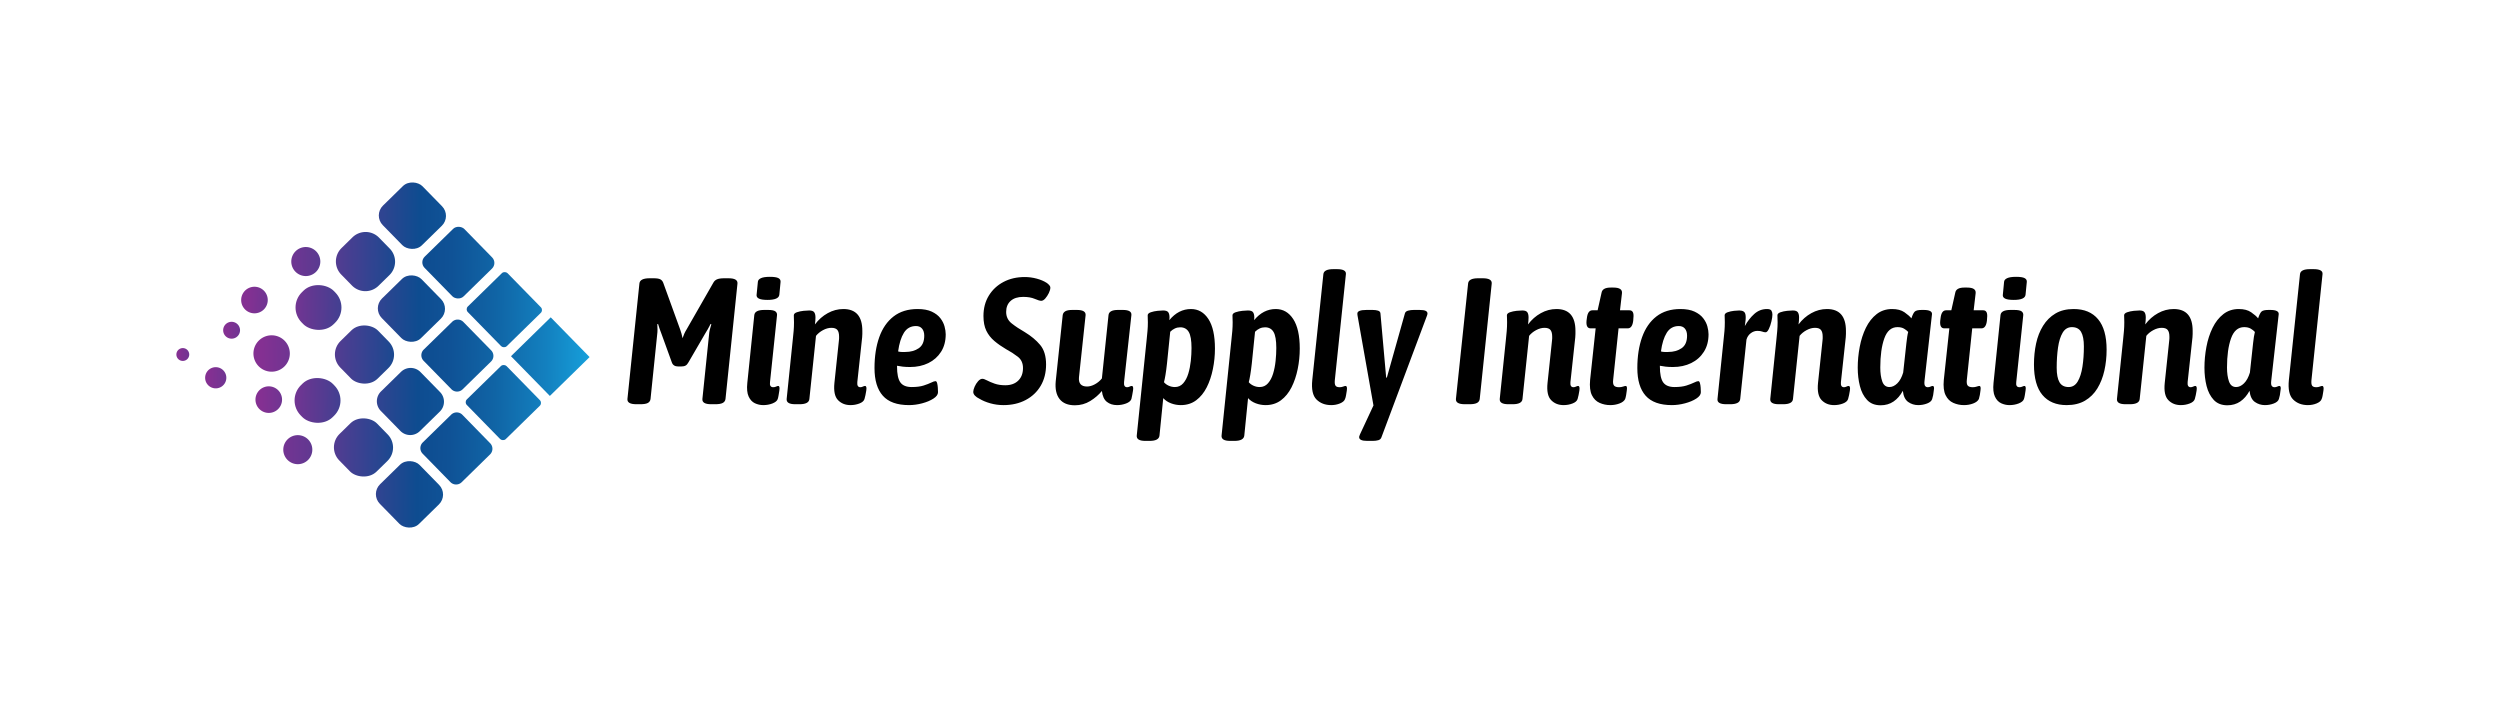 <svg xmlns="http://www.w3.org/2000/svg" viewBox="-48 146.605 992.166 281.793"><rect x="-48" y="146.605" width="992.166" height="281.793" fill="#333333" stroke="none"/><rect height="100%" width="100%" x="-48" y="146.605" fill="#ffffff"/> <svg xmlns="http://www.w3.org/2000/svg" xmlns:xlink="http://www.w3.org/1999/xlink" id="Layer_1" dataName="Layer 1" viewBox="45.05 63.14 269.533 233.049" height="141.793" width="163.99" y="216.605" x="22" preserveAspectRatio="xMinYMin" style="overflow: visible;"><linearGradient id="linear-gradient" x1="117.67" y1="280.53" x2="308.44" y2="280.53" gradientTransform="translate(249.44 -73.82) rotate(45)" gradientUnits="userSpaceOnUse" style=""><stop offset="0.03" stop-color="#843092"></stop><stop offset="0.49" stop-color="#0e4c90"></stop><stop offset="0.58" stop-color="#0f5296"></stop><stop offset="0.71" stop-color="#1064a5"></stop><stop offset="0.86" stop-color="#1380bf"></stop><stop offset="0.99" stop-color="#16a0db"></stop></linearGradient><linearGradient id="linear-gradient-2" x1="113.68" y1="250.24" x2="318.44" y2="250.24" gradientTransform="translate(-6.35 -12.2) rotate(0.63)" xlink:href="#linear-gradient" style=""></linearGradient><linearGradient id="linear-gradient-3" x1="109.34" y1="219.95" x2="323.42" y2="219.95" gradientTransform="translate(224.98 -133.74) rotate(45)" xlink:href="#linear-gradient" style=""></linearGradient><linearGradient id="linear-gradient-4" x1="102.47" y1="189.66" x2="325.87" y2="189.66" gradientTransform="translate(212.76 -163.69) rotate(45)" xlink:href="#linear-gradient" style=""></linearGradient><linearGradient id="linear-gradient-5" x1="117.86" y1="250.21" x2="294.64" y2="250.21" gradientTransform="translate(219.44 -61.6) rotate(45)" xlink:href="#linear-gradient" style=""></linearGradient><linearGradient id="linear-gradient-6" x1="117.66" y1="219.92" x2="308.44" y2="219.92" gradientTransform="translate(207.23 -91.55) rotate(45)" xlink:href="#linear-gradient" style=""></linearGradient><linearGradient id="linear-gradient-7" x1="113.68" y1="189.64" x2="318.44" y2="189.64" gradientTransform="translate(-6.35 -12.2) rotate(0.63)" xlink:href="#linear-gradient" style=""></linearGradient><linearGradient id="linear-gradient-8" x1="109.34" y1="159.35" x2="323.42" y2="159.35" gradientTransform="translate(182.78 -151.46) rotate(45)" xlink:href="#linear-gradient" style=""></linearGradient><linearGradient id="linear-gradient-9" x1="114.61" y1="219.9" x2="275.55" y2="219.9" gradientTransform="translate(189.45 -49.37) rotate(45)" xlink:href="#linear-gradient" style=""></linearGradient><linearGradient id="linear-gradient-10" x1="117.85" y1="189.61" x2="294.64" y2="189.61" gradientTransform="translate(177.24 -79.33) rotate(45)" xlink:href="#linear-gradient" style=""></linearGradient><linearGradient id="linear-gradient-11" x1="117.66" y1="159.32" x2="308.43" y2="159.32" gradientTransform="translate(165.03 -109.29) rotate(45)" xlink:href="#linear-gradient" style=""></linearGradient><linearGradient id="linear-gradient-12" x1="113.68" y1="129.03" x2="318.43" y2="129.03" gradientTransform="translate(152.78 -139.23) rotate(45)" xlink:href="#linear-gradient" style=""></linearGradient><linearGradient id="linear-gradient-13" x1="114.6" y1="159.29" x2="275.54" y2="159.29" gradientTransform="translate(147.27 -67.1) rotate(45.01)" xlink:href="#linear-gradient" style=""></linearGradient><linearGradient id="linear-gradient-14" x1="117.84" y1="129" x2="294.64" y2="129" gradientTransform="translate(135.02 -97.06) rotate(45)" xlink:href="#linear-gradient" style=""></linearGradient><linearGradient id="linear-gradient-15" x1="117.65" y1="98.72" x2="308.43" y2="98.72" gradientTransform="translate(122.82 -127.01) rotate(45)" xlink:href="#linear-gradient" style=""></linearGradient><linearGradient id="linear-gradient-16" x1="102.47" y1="189.61" x2="325.87" y2="189.61" gradientTransform="translate(-6.35 -12.2) rotate(0.63)" xlink:href="#linear-gradient" style=""></linearGradient><linearGradient id="linear-gradient-17" x1="94.43" y1="154.87" x2="257.64" y2="154.87" gradientTransform="translate(-6.35 -12.2) rotate(0.63)" xlink:href="#linear-gradient" style=""></linearGradient><linearGradient id="linear-gradient-18" x1="104.47" y1="219.73" x2="267.68" y2="219.73" gradientTransform="translate(-6.35 -12.2) rotate(0.63)" xlink:href="#linear-gradient" style=""></linearGradient><linearGradient id="linear-gradient-19" x1="101.7" y1="252.15" x2="346.12" y2="252.15" gradientTransform="translate(-6.35 -12.2) rotate(0.63)" xlink:href="#linear-gradient" style=""></linearGradient><linearGradient id="linear-gradient-20" x1="104.78" y1="129.39" x2="318.02" y2="129.39" gradientTransform="translate(-6.35 -12.2) rotate(0.63)" xlink:href="#linear-gradient" style=""></linearGradient><linearGradient id="linear-gradient-21" x1="71.68" y1="205.83" x2="201.67" y2="205.83" gradientTransform="translate(-6.35 -12.2) rotate(0.63)" xlink:href="#linear-gradient" style=""></linearGradient><linearGradient id="linear-gradient-22" x1="83.25" y1="174.7" x2="186.75" y2="174.7" gradientTransform="translate(-6.35 -12.2) rotate(0.63)" xlink:href="#linear-gradient" style=""></linearGradient><linearGradient id="linear-gradient-23" x1="53.05" y1="190.92" x2="131.85" y2="190.92" gradientTransform="translate(-6.35 -12.2) rotate(0.63)" xlink:href="#linear-gradient" style=""></linearGradient><rect class="cls-1" x="178.96" y="252.45" width="36.26" height="36.26" rx="9.01" transform="translate(-133.02 215.01) rotate(-44.38)" style="fill: url(#linear-gradient);"></rect><path class="cls-2" d="M249.74,237.22a5.16,5.16,0,0,1-.08,7.28l-18.55,18.16a5.18,5.18,0,0,1-7.29-.08L205.66,244a5.18,5.18,0,0,1,.08-7.29l18.56-18.15a5.18,5.18,0,0,1,7.29.08Z" style="fill: url(#linear-gradient-2);"></path><rect class="cls-3" x="240.19" y="192.54" width="36.26" height="36.26" rx="2.58" transform="translate(-73.65 240.72) rotate(-44.37)" style="fill: url(#linear-gradient-3);"></rect><rect class="cls-4" x="270.81" y="162.58" width="36.26" height="36.26" transform="translate(-43.97 253.59) rotate(-44.37)" style="fill: url(#linear-gradient-4);"></rect><rect class="cls-5" x="149.88" y="222.71" width="34.44" height="34.44" rx="12.23" transform="translate(-120.13 185.29) rotate(-44.37)" style="fill: url(#linear-gradient-5);"></rect><path class="cls-6" d="M188.61,191.84h18.23a9,9,0,0,1,9,9v18.23a9,9,0,0,1-9,9H188.61a9,9,0,0,1-9-9V200.86A9,9,0,0,1,188.61,191.84Z" transform="translate(-90.45 198.16) rotate(-44.37)" style="fill: url(#linear-gradient-6);"></path><path class="cls-7" d="M250.38,176.62a5.16,5.16,0,0,1-.08,7.28l-18.56,18.16a5.17,5.17,0,0,1-7.28-.08L206.3,183.42a5.18,5.18,0,0,1,.08-7.29L224.94,158a5.17,5.17,0,0,1,7.28.08Z" style="fill: url(#linear-gradient-7);"></path><rect class="cls-8" x="240.83" y="131.94" width="36.26" height="36.26" rx="2.58" transform="translate(-31.09 223.89) rotate(-44.37)" style="fill: url(#linear-gradient-8);"></rect><rect class="cls-9" x="122.44" y="194.6" width="29.37" height="29.37" rx="13.98" transform="translate(-107.25 155.57) rotate(-44.37)" style="fill: url(#linear-gradient-9);"></rect><rect class="cls-10" x="150.52" y="162.11" width="34.44" height="34.45" rx="12.23" transform="translate(-77.57 168.45) rotate(-44.37)" style="fill: url(#linear-gradient-10);"></rect><rect class="cls-11" x="180.23" y="131.24" width="36.26" height="36.26" rx="9.01" transform="translate(-47.89 181.32) rotate(-44.37)" style="fill: url(#linear-gradient-11);"></rect><rect class="cls-12" x="210.85" y="101.29" width="36.26" height="36.26" rx="5.15" transform="translate(-18.22 194.16) rotate(-44.37)" style="fill: url(#linear-gradient-12);"></rect><rect class="cls-13" x="123.07" y="133.99" width="29.37" height="29.37" rx="13.98" transform="translate(-64.69 138.75) rotate(-44.38)" style="fill: url(#linear-gradient-13);"></rect><path class="cls-14" d="M163.39,101.5h10a12.24,12.24,0,0,1,12.24,12.24v10a12.23,12.23,0,0,1-12.23,12.23h-10a12.23,12.23,0,0,1-12.23-12.23v-10a12.23,12.23,0,0,1,12.23-12.23Z" transform="translate(-35.01 151.59) rotate(-44.37)" style="fill: url(#linear-gradient-14);"></path><rect class="cls-15" x="180.87" y="70.64" width="36.26" height="36.26" rx="9.01" transform="translate(-5.33 164.48) rotate(-44.37)" style="fill: url(#linear-gradient-15);"></rect><path class="cls-16" d="M95.31,178.54a11.87,11.87,0,1,1,11.74,12A11.88,11.88,0,0,1,95.31,178.54Z" style="fill: url(#linear-gradient-16);"></path><path class="cls-17" d="M87.31,143.7a8.67,8.67,0,1,1,8.58,8.77A8.67,8.67,0,0,1,87.31,143.7Z" style="fill: url(#linear-gradient-17);"></path><path class="cls-18" d="M96.64,208.67a8.67,8.67,0,1,1,8.57,8.76A8.67,8.67,0,0,1,96.64,208.67Z" style="fill: url(#linear-gradient-18);"></path><path class="cls-19" d="M114.78,241.3a9.47,9.47,0,1,1,9.37,9.57A9.48,9.48,0,0,1,114.78,241.3Z" style="fill: url(#linear-gradient-19);"></path><path class="cls-20" d="M120,118.58a9.47,9.47,0,1,1,9.37,9.58A9.48,9.48,0,0,1,120,118.58Z" style="fill: url(#linear-gradient-20);"></path><path class="cls-21" d="M63.81,194.41a6.91,6.91,0,1,1,6.83,7A6.9,6.9,0,0,1,63.81,194.41Z" style="fill: url(#linear-gradient-21);"></path><path class="cls-22" d="M75.57,163.41A5.5,5.5,0,1,1,81,169,5.5,5.5,0,0,1,75.57,163.41Z" style="fill: url(#linear-gradient-22);"></path><path class="cls-23" d="M45.05,179.29a4.19,4.19,0,1,1,4.14,4.23A4.18,4.18,0,0,1,45.05,179.29Z" style="fill: url(#linear-gradient-23);"></path></svg> <svg y="253.42" viewBox="2.618 12.85 673.166 68.16" x="201" height="68.16" width="673.166" style="overflow: visible;"><g fill="#000000" fill-opacity="1" style=""><path d="M7.74 66.46L6.18 66.46Q2.41 66.46 2.63 64.33L2.63 64.33L7.38 18.53Q7.60 16.47 11.43 16.47L11.43 16.47L12.99 16.47Q14.91 16.47 15.69 16.90Q16.47 17.32 16.83 18.25L16.83 18.25L23.57 36.85Q23.86 37.63 24.10 38.52Q24.35 39.41 24.50 40.26L24.50 40.26Q24.78 39.41 25.17 38.52Q25.56 37.63 26.06 36.85L26.06 36.85L36.71 18.25Q37.20 17.32 38.16 16.90Q39.12 16.47 41.11 16.47L41.11 16.47L42.74 16.47Q46.51 16.47 46.29 18.60L46.29 18.60L41.54 64.40Q41.39 65.46 40.43 65.96Q39.48 66.46 37.49 66.46L37.49 66.46L35.86 66.46Q32.16 66.46 32.38 64.33L32.38 64.33L35.00 38.98Q35.07 37.91 35.32 36.85Q35.57 35.78 35.93 34.72L35.93 34.72L35.64 34.58Q35.15 35.57 34.58 36.57Q34.01 37.56 33.44 38.48L33.44 38.48L26.84 49.84Q26.34 50.77 25.70 51.12Q25.06 51.48 23.93 51.48L23.93 51.48L22.79 51.48Q20.80 51.48 20.24 49.84L20.24 49.84L16.12 38.48Q15.76 37.56 15.41 36.57Q15.05 35.57 14.77 34.58L14.77 34.58L14.48 34.72Q14.56 35.78 14.56 36.85Q14.56 37.91 14.41 38.98L14.41 38.98L11.79 64.40Q11.64 65.46 10.72 65.96Q9.80 66.46 7.74 66.46L7.74 66.46ZM56.52 66.81L56.52 66.81Q54.81 66.81 53.21 66.07Q51.62 65.32 50.73 63.40Q49.84 61.49 50.20 58.01L50.20 58.01L52.97 31.10Q53.18 29.04 56.94 29.04L56.94 29.04L58.43 29.04Q60.63 29.04 61.38 29.64Q62.13 30.25 61.98 31.24L61.98 31.24L59.21 57.65Q58.93 59.71 60.49 59.71L60.49 59.71Q61.13 59.71 61.63 59.46Q62.13 59.21 62.48 59.21L62.48 59.21Q63.19 59.21 62.91 61.06L62.91 61.06Q62.76 61.98 62.62 62.87Q62.48 63.76 62.27 64.40L62.27 64.40Q61.91 65.46 60.21 66.14Q58.50 66.81 56.52 66.81ZM58.22 25.06L58.22 25.06Q55.81 25.06 54.78 24.53Q53.75 24.00 53.89 23.00L53.89 23.00L54.39 17.89Q54.46 16.97 55.59 16.44Q56.73 15.90 59.14 15.90L59.14 15.90Q61.56 15.90 62.52 16.40Q63.47 16.90 63.40 17.89L63.40 17.89L62.91 23.00Q62.69 25.06 58.22 25.06ZM91.16 66.81L91.16 66.81Q88.11 66.81 86.19 64.82Q84.28 62.84 84.77 58.01L84.77 58.01L86.55 41.18Q86.62 40.75 86.62 40.36Q86.62 39.97 86.62 39.62L86.62 39.62Q86.62 37.84 85.95 36.99Q85.27 36.14 83.57 36.14L83.57 36.14Q81.93 36.14 80.23 37.06Q78.53 37.98 77.46 39.33L77.46 39.33L74.83 64.40Q74.62 66.46 70.93 66.46L70.93 66.46L69.23 66.46Q65.60 66.46 65.82 64.33L65.82 64.33L68.23 40.97Q68.44 39.05 68.59 37.38Q68.73 35.71 68.73 33.94L68.73 33.94Q68.73 33.16 68.69 32.52Q68.66 31.88 68.66 31.17L68.66 31.17Q68.66 30.39 69.86 29.96Q71.07 29.54 72.53 29.39Q73.98 29.25 74.76 29.25L74.76 29.25Q76.25 29.25 76.75 29.96Q77.25 30.67 77.25 32.02L77.25 32.02Q77.25 33.30 77.04 34.79L77.04 34.79Q79.17 31.95 82.11 30.32Q85.06 28.68 88.32 28.68L88.32 28.68Q95.85 28.68 95.85 37.35L95.85 37.35Q95.85 37.91 95.85 38.55Q95.85 39.19 95.78 39.90L95.78 39.90L93.86 57.65Q93.65 59.71 95.07 59.71L95.07 59.71Q95.57 59.71 96.06 59.46Q96.56 59.21 96.92 59.21L96.92 59.21Q97.70 59.21 97.41 61.06L97.41 61.06Q97.27 61.91 97.09 62.84Q96.92 63.76 96.70 64.40L96.70 64.40Q96.35 65.53 94.68 66.17Q93.01 66.81 91.16 66.81ZM114.38 66.81L114.38 66.81Q107.28 66.81 103.98 63.08Q100.68 59.36 100.68 52.11L100.68 52.11Q100.68 45.16 102.56 39.87Q104.44 34.58 108.24 31.63Q112.04 28.68 117.79 28.68L117.79 28.68Q121.20 28.68 123.40 29.71Q125.60 30.74 126.81 32.31Q128.01 33.87 128.47 35.57Q128.94 37.28 128.94 38.70L128.94 38.70Q128.94 42.74 127.09 45.65Q125.24 48.56 122.05 50.13Q118.85 51.69 114.81 51.69L114.81 51.69Q113.17 51.69 111.93 51.55Q110.69 51.40 109.62 51.19L109.62 51.19L109.62 51.48Q109.62 55.95 110.94 57.79Q112.25 59.64 115.45 59.64L115.45 59.64Q118.29 59.64 120.17 59.04Q122.05 58.43 123.19 57.87Q124.32 57.30 124.89 57.30L124.89 57.30Q125.32 57.30 125.53 58.08Q125.74 58.86 125.81 59.89Q125.88 60.92 125.88 61.70L125.88 61.70Q125.88 63.05 124.07 64.22Q122.26 65.39 119.60 66.10Q116.94 66.81 114.38 66.81ZM112.89 45.72L112.89 45.72Q116.09 45.72 118.25 44.23Q120.42 42.74 120.42 39.26L120.42 39.26Q120.42 37.49 119.56 36.46Q118.71 35.43 117.15 35.43L117.15 35.43Q114.03 35.43 112.36 38.09Q110.69 40.75 110.05 45.51L110.05 45.51Q110.76 45.72 111.47 45.72Q112.18 45.72 112.89 45.72ZM151.87 66.81L151.87 66.81Q149.17 66.81 146.65 66.10Q144.13 65.39 142.28 64.26L142.28 64.26Q141.22 63.76 140.54 63.05Q139.87 62.34 139.87 61.56L139.87 61.56Q139.87 60.78 140.40 59.53Q140.94 58.29 141.79 57.33Q142.64 56.37 143.49 56.37L143.49 56.37Q144.13 56.37 145.34 57.01Q146.54 57.65 148.35 58.29Q150.17 58.93 152.58 58.93L152.58 58.93Q155.85 58.93 157.73 57.08Q159.61 55.24 159.61 52.11L159.61 52.11Q159.61 49.20 157.55 47.61Q155.49 46.01 152.86 44.59L152.86 44.59Q150.31 43.10 148.25 41.36Q146.19 39.62 145.05 37.28Q143.92 34.93 143.92 31.45L143.92 31.45Q143.92 26.84 146.05 23.36Q148.18 19.88 151.87 17.93Q155.56 15.98 160.32 15.98L160.32 15.98Q162.66 15.98 165.04 16.61Q167.42 17.25 169.05 18.32L169.05 18.32Q169.55 18.67 170.01 19.17Q170.47 19.67 170.47 20.16L170.47 20.16Q170.47 21.09 169.87 22.33Q169.26 23.57 168.45 24.50Q167.63 25.42 166.85 25.42L166.85 25.42Q166.07 25.42 164.26 24.64Q162.45 23.86 159.68 23.86L159.68 23.86Q156.48 23.86 154.71 25.45Q152.93 27.05 152.93 29.82L152.93 29.82Q152.93 32.66 155.14 34.40Q157.34 36.14 160.32 37.84L160.32 37.84Q164.08 40.12 166.42 42.92Q168.77 45.72 168.77 50.69L168.77 50.69Q168.77 55.52 166.64 59.14Q164.51 62.76 160.67 64.79Q156.84 66.81 151.87 66.81ZM180.20 66.88L180.20 66.88Q176.08 66.88 174.13 64.40Q172.18 61.91 172.60 57.37L172.60 57.37L175.37 31.10Q175.51 30.10 176.40 29.57Q177.29 29.04 179.20 29.04L179.20 29.04L180.98 29.04Q184.60 29.04 184.46 31.10L184.46 31.10L181.83 55.74Q181.48 59.43 185.03 59.43L185.03 59.43Q186.52 59.43 188.15 58.54Q189.78 57.65 190.92 56.23L190.92 56.23L193.55 31.10Q193.76 29.04 197.31 29.04L197.31 29.04L199.23 29.04Q202.85 29.04 202.63 31.10L202.63 31.10L199.72 57.65Q199.51 59.71 200.93 59.71L200.93 59.71Q201.43 59.71 201.92 59.46Q202.42 59.21 202.78 59.21L202.78 59.21Q203.56 59.21 203.27 61.06L203.27 61.06Q203.13 61.91 202.95 62.87Q202.78 63.83 202.63 64.40L202.63 64.40Q202.21 65.53 200.50 66.17Q198.80 66.81 196.95 66.81L196.95 66.81Q194.54 66.81 192.91 65.53Q191.27 64.26 190.92 61.20L190.92 61.20Q189.07 63.47 186.30 65.18Q183.54 66.88 180.20 66.88ZM209.88 81.01L208.17 81.01Q204.55 81.01 204.76 78.88L204.76 78.88L208.67 40.97Q208.88 39.05 209.02 37.38Q209.17 35.71 209.17 33.94L209.17 33.94Q209.17 33.16 209.13 32.52Q209.10 31.88 209.10 31.17L209.10 31.17Q209.10 30.39 210.34 29.96Q211.58 29.54 213.04 29.39Q214.49 29.25 215.20 29.25L215.20 29.25Q216.76 29.25 217.26 29.96Q217.76 30.67 217.76 32.02L217.76 32.02Q217.76 32.52 217.69 33.09L217.69 33.09Q221.31 28.68 226.28 28.68L226.28 28.68Q230.61 28.68 233.20 32.66Q235.79 36.64 235.79 44.38L235.79 44.38Q235.79 48.49 234.97 52.50Q234.16 56.52 232.53 59.75Q230.89 62.98 228.34 64.89Q225.78 66.81 222.23 66.81L222.23 66.81Q220.24 66.81 218.36 66.10Q216.48 65.39 215.27 64.04L215.27 64.04L213.78 78.88Q213.57 81.01 209.88 81.01L209.88 81.01ZM219.89 59.64L219.89 59.64Q221.88 59.64 223.19 58.15Q224.50 56.66 225.21 54.32Q225.92 51.97 226.21 49.27Q226.49 46.58 226.49 44.16L226.49 44.16Q226.49 39.62 225.39 37.77Q224.29 35.93 222.02 35.93L222.02 35.93Q220.88 35.93 219.89 36.39Q218.89 36.85 218.04 37.70L218.04 37.70L216.76 50.27Q216.48 52.90 216.16 54.81Q215.84 56.73 215.56 57.72L215.56 57.72Q216.27 58.58 217.44 59.11Q218.61 59.64 219.89 59.64ZM243.53 81.01L241.83 81.01Q238.21 81.01 238.42 78.88L238.42 78.88L242.32 40.97Q242.54 39.05 242.68 37.38Q242.82 35.71 242.82 33.94L242.82 33.94Q242.82 33.16 242.78 32.52Q242.75 31.88 242.75 31.17L242.75 31.17Q242.75 30.39 243.99 29.96Q245.23 29.54 246.69 29.39Q248.15 29.25 248.86 29.25L248.86 29.25Q250.42 29.25 250.91 29.96Q251.41 30.67 251.41 32.02L251.41 32.02Q251.41 32.52 251.34 33.09L251.34 33.09Q254.96 28.68 259.93 28.68L259.93 28.68Q264.26 28.68 266.85 32.66Q269.45 36.64 269.45 44.38L269.45 44.38Q269.45 48.49 268.63 52.50Q267.81 56.52 266.18 59.75Q264.55 62.98 261.99 64.89Q259.43 66.81 255.88 66.81L255.88 66.81Q253.90 66.81 252.01 66.10Q250.13 65.39 248.93 64.04L248.93 64.04L247.44 78.88Q247.22 81.01 243.53 81.01L243.53 81.01ZM253.54 59.64L253.54 59.64Q255.53 59.64 256.84 58.15Q258.16 56.66 258.87 54.32Q259.58 51.97 259.86 49.27Q260.14 46.58 260.14 44.16L260.14 44.16Q260.14 39.62 259.04 37.77Q257.94 35.93 255.67 35.93L255.67 35.93Q254.54 35.93 253.54 36.39Q252.55 36.85 251.70 37.70L251.70 37.70L250.42 50.27Q250.13 52.90 249.81 54.81Q249.49 56.73 249.21 57.72L249.21 57.72Q249.92 58.58 251.09 59.11Q252.26 59.64 253.54 59.64ZM281.94 66.81L281.94 66.81Q278.32 66.81 276.08 64.57Q273.85 62.34 274.42 56.80L274.42 56.80L278.82 14.84Q279.03 12.85 282.79 12.85L282.79 12.85L284.21 12.85Q287.98 12.85 287.76 14.84L287.76 14.84L283.36 56.94Q283.22 58.50 283.65 59.11Q284.07 59.71 285.28 59.71L285.28 59.71Q286.06 59.71 286.66 59.46Q287.27 59.21 287.62 59.21L287.62 59.21Q288.40 59.21 288.12 61.06L288.12 61.06Q287.98 61.91 287.83 62.84Q287.69 63.76 287.41 64.40L287.41 64.40Q287.05 65.46 285.42 66.14Q283.79 66.81 281.94 66.81ZM298.41 81.01L296.21 81.01Q293.02 81.01 293.02 79.52L293.02 79.52Q293.02 79.24 293.16 78.92Q293.30 78.60 293.37 78.38L293.37 78.38L298.70 66.95L292.45 31.67Q292.38 31.31 292.34 31.03Q292.31 30.74 292.31 30.46L292.31 30.46Q292.31 29.04 296.00 29.04L296.00 29.04L298.34 29.04Q299.62 29.04 300.51 29.32Q301.40 29.61 301.47 30.39L301.47 30.39L303.74 55.88L304.02 55.88L311.19 30.39Q311.41 29.61 312.44 29.32Q313.47 29.04 314.74 29.04L314.74 29.04L316.94 29.04Q318.65 29.04 319.39 29.39Q320.14 29.75 320.14 30.46L320.14 30.46Q320.14 30.89 319.78 31.74L319.78 31.74L301.89 79.52Q301.61 80.44 300.65 80.73Q299.69 81.01 298.41 81.01L298.41 81.01ZM336.82 66.46L334.98 66.46Q331.22 66.46 331.43 64.33L331.43 64.33L336.26 18.53Q336.47 16.47 340.23 16.47L340.23 16.47L342.08 16.47Q345.84 16.47 345.63 18.60L345.63 18.60L340.87 64.40Q340.73 65.46 339.77 65.96Q338.81 66.46 336.82 66.46L336.82 66.46ZM374.17 66.81L374.17 66.81Q371.12 66.81 369.20 64.82Q367.28 62.84 367.78 58.01L367.78 58.01L369.56 41.18Q369.63 40.75 369.63 40.36Q369.63 39.97 369.63 39.62L369.63 39.62Q369.63 37.84 368.95 36.99Q368.28 36.14 366.57 36.14L366.57 36.14Q364.94 36.14 363.24 37.06Q361.53 37.98 360.47 39.33L360.47 39.33L357.84 64.40Q357.63 66.46 353.94 66.46L353.94 66.46L352.23 66.46Q348.61 66.46 348.82 64.33L348.82 64.33L351.24 40.97Q351.45 39.05 351.59 37.38Q351.73 35.71 351.73 33.94L351.73 33.94Q351.73 33.16 351.70 32.52Q351.66 31.88 351.66 31.17L351.66 31.17Q351.66 30.39 352.87 29.96Q354.08 29.54 355.53 29.39Q356.99 29.25 357.77 29.25L357.77 29.25Q359.26 29.25 359.76 29.96Q360.25 30.67 360.25 32.02L360.25 32.02Q360.25 33.30 360.04 34.79L360.04 34.79Q362.17 31.95 365.12 30.32Q368.06 28.68 371.33 28.68L371.33 28.68Q378.86 28.68 378.86 37.35L378.86 37.35Q378.86 37.91 378.86 38.55Q378.86 39.19 378.79 39.90L378.79 39.90L376.87 57.65Q376.66 59.71 378.08 59.71L378.08 59.71Q378.57 59.71 379.07 59.46Q379.57 59.21 379.92 59.21L379.92 59.21Q380.70 59.21 380.42 61.06L380.42 61.06Q380.28 61.91 380.10 62.84Q379.92 63.76 379.71 64.40L379.71 64.40Q379.35 65.53 377.68 66.17Q376.02 66.81 374.17 66.81ZM392.70 66.81L392.70 66.81Q390.43 66.81 388.44 65.92Q386.45 65.04 385.39 62.87Q384.32 60.71 384.68 56.80L384.68 56.80L386.88 36.35L384.89 36.35Q382.97 36.35 383.26 33.30L383.26 33.30L383.40 32.23Q383.76 29.18 385.60 29.18L385.60 29.18L387.66 29.18L389.22 22.22Q389.58 20.16 392.84 20.16L392.84 20.16L393.91 20.16Q397.60 20.16 397.32 22.44L397.32 22.44L396.54 29.18L400.30 29.18Q402.22 29.18 401.86 32.23L401.86 32.23L401.79 33.30Q401.43 36.35 399.59 36.35L399.59 36.35L395.97 36.35L393.84 56.66Q393.62 58.36 394.16 59.04Q394.69 59.71 396.18 59.71L396.18 59.71Q397.03 59.71 397.74 59.46Q398.45 59.21 398.81 59.21L398.81 59.21Q399.52 59.21 399.23 61.06L399.23 61.06Q399.16 61.84 398.98 62.80Q398.81 63.76 398.59 64.40L398.59 64.40Q398.03 65.53 396.32 66.17Q394.62 66.81 392.70 66.81ZM417.13 66.81L417.13 66.81Q410.03 66.81 406.72 63.08Q403.42 59.36 403.42 52.11L403.42 52.11Q403.42 45.16 405.30 39.87Q407.19 34.58 410.98 31.63Q414.78 28.68 420.53 28.68L420.53 28.68Q423.94 28.68 426.14 29.71Q428.34 30.74 429.55 32.31Q430.76 33.87 431.22 35.57Q431.68 37.28 431.68 38.70L431.68 38.70Q431.68 42.74 429.83 45.65Q427.99 48.56 424.79 50.13Q421.60 51.69 417.55 51.69L417.55 51.69Q415.92 51.69 414.68 51.55Q413.43 51.40 412.37 51.19L412.37 51.19L412.37 51.48Q412.37 55.95 413.68 57.79Q415.00 59.64 418.19 59.64L418.19 59.64Q421.03 59.64 422.91 59.04Q424.79 58.43 425.93 57.87Q427.07 57.30 427.63 57.30L427.63 57.30Q428.06 57.30 428.27 58.08Q428.49 58.86 428.56 59.89Q428.63 60.92 428.63 61.70L428.63 61.70Q428.63 63.05 426.82 64.22Q425.01 65.39 422.34 66.10Q419.68 66.81 417.13 66.81ZM415.63 45.72L415.63 45.72Q418.83 45.72 420.99 44.23Q423.16 42.74 423.16 39.26L423.16 39.26Q423.16 37.49 422.31 36.46Q421.46 35.43 419.89 35.43L419.89 35.43Q416.77 35.43 415.10 38.09Q413.43 40.75 412.79 45.51L412.79 45.51Q413.50 45.72 414.21 45.72Q414.92 45.72 415.63 45.72ZM440.27 66.46L438.71 66.46Q435.02 66.46 435.23 64.40L435.23 64.40L437.64 40.97Q437.86 39.05 438.00 37.38Q438.14 35.71 438.14 33.94L438.14 33.94Q438.14 33.16 438.11 32.52Q438.07 31.88 438.07 31.17L438.07 31.17Q438.07 30.39 439.24 29.96Q440.41 29.54 441.80 29.39Q443.18 29.25 443.89 29.25L443.89 29.25Q444.96 29.25 445.63 29.68Q446.31 30.10 446.41 31.42Q446.52 32.73 446.09 35.43L446.09 35.43Q447.66 32.59 449.82 30.64Q451.99 28.68 454.90 28.68L454.90 28.68Q456.25 28.68 456.64 29.32Q457.03 29.96 457.03 30.89L457.03 30.89Q457.03 31.88 456.64 33.58Q456.25 35.29 455.61 36.60Q454.97 37.91 454.33 37.91L454.33 37.91Q453.69 37.91 452.98 37.63Q452.27 37.35 451.06 37.35L451.06 37.35Q449.64 37.35 448.40 38.30Q447.16 39.26 446.73 40.83L446.73 40.83L444.25 64.40Q444.03 66.46 440.27 66.46L440.27 66.46ZM481.52 66.81L481.52 66.81Q478.47 66.81 476.55 64.82Q474.64 62.84 475.13 58.01L475.13 58.01L476.91 41.18Q476.98 40.75 476.98 40.36Q476.98 39.97 476.98 39.62L476.98 39.62Q476.98 37.84 476.30 36.99Q475.63 36.14 473.93 36.14L473.93 36.14Q472.29 36.14 470.59 37.06Q468.88 37.98 467.82 39.33L467.82 39.33L465.19 64.40Q464.98 66.46 461.29 66.46L461.29 66.46L459.58 66.46Q455.96 66.46 456.18 64.33L456.18 64.33L458.59 40.97Q458.80 39.05 458.94 37.38Q459.09 35.71 459.09 33.94L459.09 33.94Q459.09 33.16 459.05 32.52Q459.02 31.88 459.02 31.17L459.02 31.17Q459.02 30.39 460.22 29.96Q461.43 29.54 462.88 29.39Q464.34 29.25 465.12 29.25L465.12 29.25Q466.61 29.25 467.11 29.96Q467.61 30.67 467.61 32.02L467.61 32.02Q467.61 33.30 467.39 34.79L467.39 34.79Q469.52 31.95 472.47 30.32Q475.42 28.68 478.68 28.68L478.68 28.68Q486.21 28.68 486.21 37.35L486.21 37.35Q486.21 37.91 486.21 38.55Q486.21 39.19 486.14 39.90L486.14 39.90L484.22 57.65Q484.01 59.71 485.43 59.71L485.43 59.71Q485.92 59.71 486.42 59.46Q486.92 59.21 487.27 59.21L487.27 59.21Q488.05 59.21 487.77 61.06L487.77 61.06Q487.63 61.91 487.45 62.84Q487.27 63.76 487.06 64.40L487.06 64.40Q486.71 65.53 485.04 66.17Q483.37 66.81 481.52 66.81ZM499.98 66.88L499.98 66.88Q496.57 66.88 494.59 64.75Q492.60 62.62 491.75 59.25Q490.89 55.88 490.89 51.97L490.89 51.97Q490.89 47.85 491.68 43.70Q492.46 39.55 494.12 36.14Q495.79 32.73 498.38 30.71Q500.98 28.68 504.53 28.68L504.53 28.68Q507.58 28.68 509.43 29.96Q511.27 31.24 512.19 32.38L512.19 32.38Q512.83 30.39 513.51 29.71Q514.18 29.04 516.31 29.04L516.31 29.04L517.02 29.04Q520.50 29.04 520.36 30.74L520.36 30.74L517.38 57.30Q517.24 58.72 517.63 59.21Q518.02 59.71 518.66 59.71L518.66 59.71Q519.29 59.71 519.79 59.46Q520.29 59.21 520.64 59.21L520.64 59.21Q521.42 59.21 521.07 61.06L521.07 61.06Q521.00 61.98 520.82 62.87Q520.64 63.76 520.43 64.40L520.43 64.40Q520.08 65.53 518.41 66.17Q516.74 66.81 514.89 66.81L514.89 66.81Q512.69 66.81 510.92 65.57Q509.14 64.33 508.79 61.13L508.79 61.13Q507.30 63.90 505.09 65.39Q502.89 66.88 499.98 66.88ZM503.46 59.64L503.46 59.64Q505.09 59.64 506.59 58.18Q508.08 56.73 508.93 53.89L508.93 53.89L510.21 42.17Q510.35 40.83 510.53 39.69Q510.70 38.55 510.92 37.77L510.92 37.77Q510.28 37.06 509.25 36.46Q508.22 35.86 506.66 35.86L506.66 35.86Q503.04 35.86 501.44 40.33Q499.84 44.80 499.84 51.90L499.84 51.90Q499.84 55.17 500.62 57.40Q501.40 59.64 503.46 59.64ZM533.07 66.81L533.07 66.81Q530.80 66.81 528.81 65.92Q526.82 65.04 525.76 62.87Q524.69 60.71 525.05 56.80L525.05 56.80L527.25 36.35L525.26 36.35Q523.34 36.35 523.63 33.30L523.63 33.30L523.77 32.23Q524.12 29.18 525.97 29.18L525.97 29.18L528.03 29.18L529.59 22.22Q529.94 20.16 533.21 20.16L533.21 20.16L534.28 20.16Q537.97 20.16 537.68 22.44L537.68 22.44L536.90 29.18L540.67 29.18Q542.58 29.18 542.23 32.23L542.23 32.23L542.16 33.30Q541.80 36.35 539.96 36.35L539.96 36.35L536.33 36.35L534.20 56.66Q533.99 58.36 534.52 59.04Q535.06 59.71 536.55 59.71L536.55 59.71Q537.40 59.71 538.11 59.46Q538.82 59.21 539.17 59.21L539.17 59.21Q539.88 59.21 539.60 61.06L539.60 61.06Q539.53 61.84 539.35 62.80Q539.17 63.76 538.96 64.40L538.96 64.40Q538.39 65.53 536.69 66.17Q534.99 66.81 533.07 66.81ZM551.10 66.81L551.10 66.81Q549.40 66.81 547.80 66.07Q546.20 65.32 545.32 63.40Q544.43 61.49 544.78 58.01L544.78 58.01L547.55 31.10Q547.77 29.04 551.53 29.04L551.53 29.04L553.02 29.04Q555.22 29.04 555.97 29.64Q556.71 30.25 556.57 31.24L556.57 31.24L553.80 57.65Q553.52 59.71 555.08 59.71L555.08 59.71Q555.72 59.71 556.21 59.46Q556.71 59.21 557.07 59.21L557.07 59.21Q557.78 59.21 557.49 61.06L557.49 61.06Q557.35 61.98 557.21 62.87Q557.07 63.76 556.85 64.40L556.85 64.40Q556.50 65.46 554.79 66.14Q553.09 66.81 551.10 66.81ZM552.81 25.06L552.81 25.06Q550.39 25.06 549.36 24.53Q548.33 24.00 548.48 23.00L548.48 23.00L548.97 17.89Q549.04 16.97 550.18 16.44Q551.32 15.90 553.73 15.90L553.73 15.90Q556.14 15.90 557.10 16.40Q558.06 16.90 557.99 17.89L557.99 17.89L557.49 23.00Q557.28 25.06 552.81 25.06ZM573.82 66.81L573.82 66.81Q567.57 66.81 564.20 62.80Q560.83 58.79 560.83 50.69L560.83 50.69Q560.83 46.29 561.68 42.35Q562.53 38.41 564.45 35.32Q566.37 32.23 569.35 30.46Q572.33 28.68 576.59 28.68L576.59 28.68Q582.91 28.68 586.28 32.73Q589.66 36.78 589.66 44.80L589.66 44.80Q589.66 49.20 588.77 53.14Q587.88 57.08 586.00 60.17Q584.12 63.26 581.10 65.04Q578.08 66.81 573.82 66.81ZM574.60 59.64L574.60 59.64Q576.88 59.64 578.19 57.44Q579.50 55.24 580.07 51.58Q580.64 47.93 580.64 43.52L580.64 43.52Q580.64 39.69 579.54 37.77Q578.44 35.86 575.88 35.86L575.88 35.86Q573.54 35.86 572.22 38.06Q570.91 40.26 570.38 43.95Q569.85 47.64 569.85 51.97L569.85 51.97Q569.85 55.81 570.95 57.72Q572.05 59.64 574.60 59.64ZM619.12 66.81L619.12 66.81Q616.07 66.81 614.15 64.82Q612.23 62.84 612.73 58.01L612.73 58.01L614.51 41.18Q614.58 40.75 614.58 40.36Q614.58 39.97 614.58 39.62L614.58 39.62Q614.58 37.84 613.90 36.99Q613.23 36.14 611.52 36.14L611.52 36.14Q609.89 36.14 608.19 37.06Q606.48 37.98 605.42 39.33L605.42 39.33L602.79 64.40Q602.58 66.46 598.89 66.46L598.89 66.46L597.18 66.46Q593.56 66.46 593.77 64.33L593.77 64.33L596.19 40.97Q596.40 39.05 596.54 37.38Q596.68 35.71 596.68 33.94L596.68 33.94Q596.68 33.16 596.65 32.52Q596.61 31.88 596.61 31.17L596.61 31.17Q596.61 30.39 597.82 29.96Q599.03 29.54 600.48 29.39Q601.94 29.25 602.72 29.25L602.72 29.25Q604.21 29.25 604.71 29.96Q605.20 30.67 605.20 32.02L605.20 32.02Q605.20 33.30 604.99 34.79L604.99 34.79Q607.12 31.95 610.07 30.32Q613.01 28.68 616.28 28.68L616.28 28.68Q623.81 28.68 623.81 37.35L623.81 37.35Q623.81 37.91 623.81 38.55Q623.81 39.19 623.74 39.90L623.74 39.90L621.82 57.65Q621.61 59.71 623.03 59.71L623.03 59.71Q623.52 59.71 624.02 59.46Q624.52 59.21 624.87 59.21L624.87 59.21Q625.65 59.21 625.37 61.06L625.37 61.06Q625.23 61.91 625.05 62.84Q624.87 63.76 624.66 64.40L624.66 64.40Q624.30 65.53 622.63 66.17Q620.97 66.81 619.12 66.81ZM637.58 66.88L637.58 66.88Q634.17 66.88 632.18 64.75Q630.20 62.62 629.34 59.25Q628.49 55.88 628.49 51.97L628.49 51.97Q628.49 47.85 629.27 43.70Q630.05 39.55 631.72 36.14Q633.39 32.73 635.98 30.71Q638.57 28.68 642.12 28.68L642.12 28.68Q645.18 28.68 647.02 29.96Q648.87 31.24 649.79 32.38L649.79 32.38Q650.43 30.39 651.11 29.71Q651.78 29.04 653.91 29.04L653.91 29.04L654.62 29.04Q658.10 29.04 657.96 30.74L657.96 30.74L654.98 57.30Q654.83 58.72 655.22 59.21Q655.61 59.71 656.25 59.71L656.25 59.71Q656.89 59.71 657.39 59.46Q657.89 59.21 658.24 59.21L658.24 59.21Q659.02 59.21 658.67 61.06L658.67 61.06Q658.60 61.98 658.42 62.87Q658.24 63.76 658.03 64.40L658.03 64.40Q657.67 65.53 656.00 66.17Q654.34 66.81 652.49 66.81L652.49 66.81Q650.29 66.81 648.51 65.57Q646.74 64.33 646.38 61.13L646.38 61.13Q644.89 63.90 642.69 65.39Q640.49 66.88 637.58 66.88ZM641.06 59.64L641.06 59.64Q642.69 59.64 644.18 58.18Q645.67 56.73 646.53 53.89L646.53 53.89L647.80 42.17Q647.95 40.83 648.12 39.69Q648.30 38.55 648.51 37.77L648.51 37.77Q647.88 37.06 646.85 36.46Q645.82 35.86 644.25 35.86L644.25 35.86Q640.63 35.86 639.04 40.33Q637.44 44.80 637.44 51.90L637.44 51.90Q637.44 55.17 638.22 57.40Q639.00 59.64 641.06 59.64ZM669.53 66.81L669.53 66.81Q665.91 66.81 663.67 64.57Q661.44 62.34 662.00 56.80L662.00 56.80L666.41 14.84Q666.62 12.85 670.38 12.85L670.38 12.85L671.80 12.85Q675.57 12.85 675.35 14.84L675.35 14.84L670.95 56.94Q670.81 58.50 671.23 59.11Q671.66 59.71 672.87 59.71L672.87 59.71Q673.65 59.71 674.25 59.46Q674.86 59.21 675.21 59.21L675.21 59.21Q675.99 59.21 675.71 61.06L675.71 61.06Q675.57 61.91 675.42 62.84Q675.28 63.76 675.00 64.40L675.00 64.40Q674.64 65.46 673.01 66.14Q671.38 66.81 669.53 66.81Z" transform="translate(0, 0)"></path></g></svg></svg>